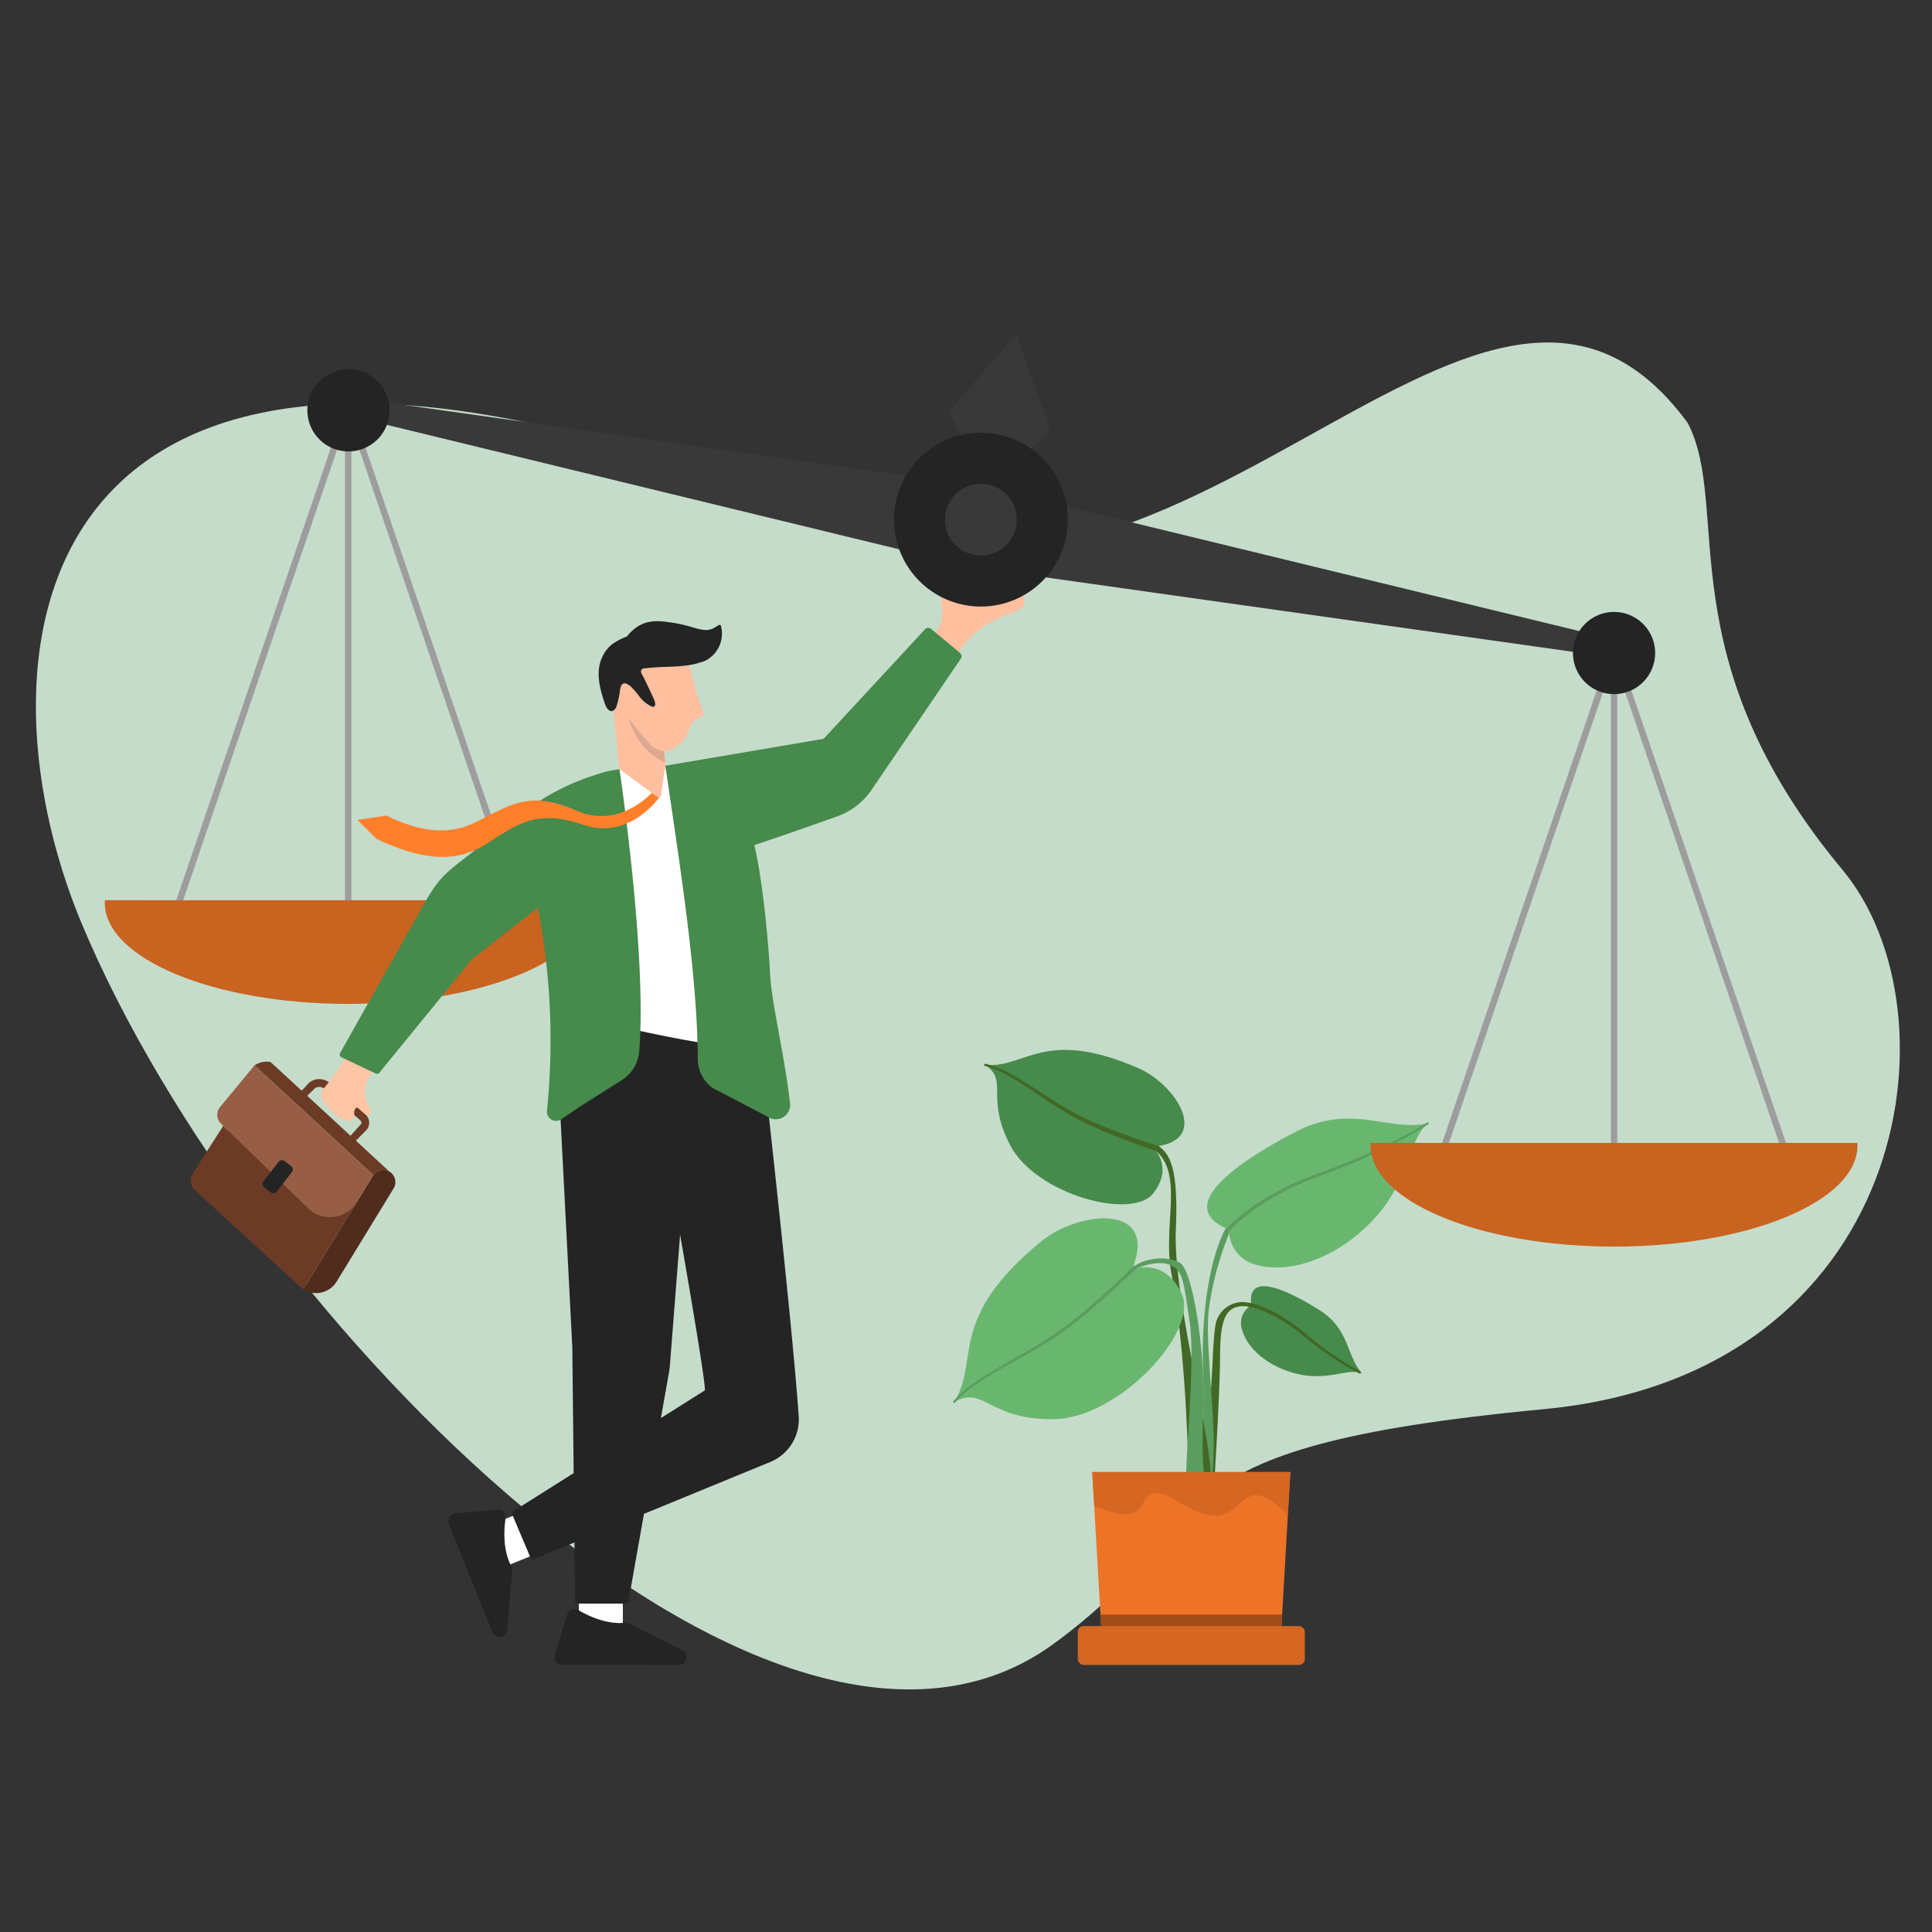 <?xml version="1.0" encoding="UTF-8"?>
<svg xmlns="http://www.w3.org/2000/svg" xmlns:xlink="http://www.w3.org/1999/xlink" width="300" height="300" viewBox="0 0 300 300">
  <rect x="0" y="0" width="300" height="300" fill="#333333" stroke="none"/>
  <defs>
    <clipPath id="clip-path">
      <rect id="Rettangolo_3330" data-name="Rettangolo 3330" width="272.151" height="206.691" fill="none"></rect>
    </clipPath>
    <clipPath id="clip-Normative_sui_mutui">
      <rect width="300" height="300"></rect>
    </clipPath>
  </defs>
  <g id="Normative_sui_mutui" data-name="Normative sui mutui" clip-path="url(#clip-Normative_sui_mutui)">
    <path id="Tracciato_8795" data-name="Tracciato 8795" d="M62.1,31.512C4.836,29.92-9.748,84.766,5.84,108.954c23.29,36.139,10.165,57.959,15.424,71.854,27.246,48.471,85.632-38.1,141.923,5.614,110.122,58.706,127.685-7.577,115.042-52.482-18.012-63.974-89-155.57-136.115-129.334C112.84,20.909,125.827,33.284,62.1,31.512" transform="translate(305.195 242.524) rotate(173)" fill="#c5dcca"></path>
    <g id="Raggruppa_4716" data-name="Raggruppa 4716" transform="translate(-100.169 48.764)">
      <path id="Tracciato_5123" data-name="Tracciato 5123" d="M311.565,213.28H280.8l1.562,26.938h27.647Z" transform="translate(-11.028 -33.464)" fill="#ed7327"></path>
      <path id="Tracciato_5124" data-name="Tracciato 5124" d="M282.74,246.71l.278,4.806h27.647l.278-4.806Z" transform="translate(-11.684 -44.763)" fill="#a04d1a"></path>
      <g id="Raggruppa_3121" data-name="Raggruppa 3121" transform="translate(248.169 114.263)">
        <path id="Tracciato_5125" data-name="Tracciato 5125" d="M313.507,173.683a4.272,4.272,0,0,0-5.429,2.324c-1.238,2.569,0,17.63-4.019,26.031,2.456,1.284,3.522,0,3.522,0s.8-12.85.9-18.517-.159-10.473,5.025-9.288a.556.556,0,0,0,0-.549Z" transform="translate(-267.058 -134.254)" fill="#416825"></path>
        <path id="Tracciato_5126" data-name="Tracciato 5126" d="M310.171,155.262a48.806,48.806,0,0,0-3.376,12.135c-.887,6.594,2.013,21.536,0,28.547,0,0-2.092.953-2.734,0,0,0,2.251-5.621,1.807-18.411s2.211-21.073,4.3-23.648S310.171,155.262,310.171,155.262Z" transform="translate(-267.058 -127.359)" fill="#5b9d5f"></path>
        <path id="Tracciato_5127" data-name="Tracciato 5127" d="M311.146,147.614a5.558,5.558,0,0,0,4.508,5.535c4.787,1.264,11.989-.867,17.769-6.931s5.389-12.234,8.547-15.081c-6.13,1.271-11.89-3.2-20.53,1.317S302.2,144,311.139,147.614Z" transform="translate(-268.305 -119.71)" fill="#69b76e"></path>
        <path id="Tracciato_5128" data-name="Tracciato 5128" d="M311.973,147.973a19.282,19.282,0,0,1,1.622-1.589c.563-.5,1.152-.96,1.748-1.417a36.931,36.931,0,0,1,3.754-2.456,43.482,43.482,0,0,1,4-2.019c.689-.285,1.37-.6,2.072-.847l2.092-.775c2.787-1.006,5.528-2.132,8.209-3.4,1.344-.622,2.668-1.291,3.979-1.979s2.6-1.417,3.853-2.2h0a.164.164,0,0,1,.232.053.169.169,0,0,1-.053.232c-1.264.8-2.555,1.536-3.86,2.244s-2.635,1.384-3.979,2.019c-2.681,1.291-5.429,2.436-8.223,3.469l-2.079.788c-.7.258-1.364.569-2.046.854a43.207,43.207,0,0,0-3.932,2.026,35.816,35.816,0,0,0-3.681,2.443c-.583.45-1.159.907-1.7,1.4a16.964,16.964,0,0,0-1.549,1.536l-.013.013a.3.3,0,1,1-.443-.391h0Z" transform="translate(-269.709 -120.01)" fill="#5b9d5f"></path>
        <path id="Tracciato_5129" data-name="Tracciato 5129" d="M317.314,172.652a3.2,3.2,0,0,0-1.437,3.853c.768,2.741,3.919,5.7,8.613,6.806s7.64-.88,9.97-.146c-2.416-2.675-1.867-6.832-6.627-9.8s-11.327-6.19-10.52-.7Z" transform="translate(-270.997 -132.991)" fill="#468a4c"></path>
        <path id="Tracciato_5130" data-name="Tracciato 5130" d="M317.549,173.6a12.3,12.3,0,0,1,2.476.8,20.566,20.566,0,0,1,2.284,1.165,28.355,28.355,0,0,1,4.118,3c1.291,1.073,2.628,2.1,4.012,3.045a44.685,44.685,0,0,0,4.29,2.642h0a.182.182,0,0,1,.073.232.174.174,0,0,1-.225.073,45.185,45.185,0,0,1-4.363-2.608c-1.41-.94-2.767-1.953-4.085-3.019a27.418,27.418,0,0,0-4.091-2.9,20.048,20.048,0,0,0-2.238-1.106,11.959,11.959,0,0,0-2.344-.728h-.02a.3.3,0,0,1-.238-.344.3.3,0,0,1,.344-.238h0Z" transform="translate(-271.497 -134.316)" fill="#416825"></path>
        <path id="Tracciato_5131" data-name="Tracciato 5131" d="M293.866,135.855c2.443,1.145,4.283,2.589,3.8,13.552s6.031,33.6,5.429,40.013a2.7,2.7,0,0,1-3.456-.351c-.126-10.765-1.013-24.052-2.642-32.738s2.953-17.491-4.707-20.477c.424-.331,1.569,0,1.569,0Z" transform="translate(-263.081 -121.51)" fill="#416825"></path>
        <path id="Tracciato_5132" data-name="Tracciato 5132" d="M281.662,129.309s3.436,2.986.126,7.223-18.18.165-22.172-7.388-.2-10.036-3.926-12.552c6.3.556,9.143-5.866,23.813.523C285.4,119.676,290.97,128.528,281.662,129.309Z" transform="translate(-250.711 -114.263)" fill="#468a4c"></path>
        <path id="Tracciato_5133" data-name="Tracciato 5133" d="M282.244,131.106q-3.555-1.212-7.031-2.608c-1.159-.47-2.31-.96-3.449-1.49a35.515,35.515,0,0,1-3.343-1.735c-2.158-1.284-4.191-2.728-6.276-4.085-1.039-.682-2.092-1.344-3.178-1.933a13.81,13.81,0,0,0-3.4-1.4h0a.169.169,0,0,1-.126-.205.166.166,0,0,1,.2-.126,14.05,14.05,0,0,1,3.522,1.37c1.112.583,2.185,1.231,3.237,1.893,2.112,1.331,4.171,2.734,6.322,3.966a35.189,35.189,0,0,0,3.317,1.655c1.132.5,2.284.973,3.443,1.417,2.317.894,4.667,1.721,7.024,2.483h0a.421.421,0,1,1-.258.8h0Z" transform="translate(-250.624 -115.365)" fill="#416825"></path>
        <path id="Tracciato_5134" data-name="Tracciato 5134" d="M289.81,164.872c1.807-1.88,5.852-2.178,7.693-1.006s3.913,12.863,3.568,22.926.51,12.572.51,12.572-2.9,1.3-3.145-1.357,1.45-18.762.543-24.912-1.006-7.944-2.893-8.845-4.846.1-6.276.967Z" transform="translate(-262.242 -130.792)" fill="#5b9d5f"></path>
        <path id="Tracciato_5135" data-name="Tracciato 5135" d="M276.04,161.7s5.032-2.013,7.719,3.8-9.732,19.345-19.907,19.457-10.738-5.257-15.432-2.681c4.025-6.375-1.231-12.877,13.532-24.939C267.877,152.494,280.29,151.408,276.04,161.7Z" transform="translate(-248.254 -127.616)" fill="#69b76e"></path>
        <path id="Tracciato_5136" data-name="Tracciato 5136" d="M276.584,165.361q-3.168,3.059-6.5,5.925c-1.112.953-2.244,1.887-3.41,2.787a43.071,43.071,0,0,1-3.608,2.542c-2.5,1.556-5.084,2.926-7.613,4.383-1.264.728-2.516,1.483-3.714,2.3a16.162,16.162,0,0,0-3.27,2.834h0a.167.167,0,1,1-.258-.212,16.781,16.781,0,0,1,3.323-2.92c1.2-.841,2.463-1.609,3.727-2.35,2.529-1.483,5.111-2.867,7.574-4.429a59.724,59.724,0,0,0,6.918-5.329c2.2-1.913,4.35-3.906,6.435-5.938h0a.29.29,0,0,1,.41.41h0Z" transform="translate(-248.169 -131.367)" fill="#5b9d5f"></path>
      </g>
      <rect id="Rettangolo_2223" data-name="Rettangolo 2223" width="35.253" height="6.031" rx="0.9" transform="translate(267.528 203.735)" fill="#d56723"></rect>
      <path id="Tracciato_5137" data-name="Tracciato 5137" d="M281.1,218.47c7.825,3.383,6.859-.463,8.587-1.609,1.827-1.2,3.5.894,7.759,2.655s5.409-1.172,7.825-2.443c1.814-.953,4.628,1.556,5.905,2.86l.384-6.653H280.8l.3,5.19Z" transform="translate(-11.028 -33.464)" fill="#d56723"></path>
    </g>
    <g id="Raggruppa_4715" data-name="Raggruppa 4715" transform="translate(16.275 51.838)">
      <path id="Tracciato_9693" data-name="Tracciato 9693" d="M128.544,149.932H73.713l27.415-80.243Zm-53.422-1.007h52.014L101.128,72.8Z" transform="translate(-63.332 -59.876)" fill="#9d9d9d"></path>
      <path id="Tracciato_9694" data-name="Tracciato 9694" d="M357.634,95.01,264.664,72.428l.525-2.739,94.734,13.376Z" transform="translate(-227.392 -59.876)" fill="#393939"></path>
      <rect id="Rettangolo_3326" data-name="Rettangolo 3326" width="0.986" height="82.228" transform="translate(37.303 11.876)" fill="#9d9d9d"></rect>
      <g id="Raggruppa_4714" data-name="Raggruppa 4714" transform="translate(0 0)">
        <g id="Raggruppa_4713" data-name="Raggruppa 4713" transform="translate(0 0)" clip-path="url(#clip-path)">
          <path id="Tracciato_9695" data-name="Tracciato 9695" d="M236.117,45.416a6.379,6.379,0,1,1-6.379-6.379,6.379,6.379,0,0,1,6.379,6.379" transform="translate(-191.904 -33.54)" fill="#242424"></path>
          <path id="Tracciato_9696" data-name="Tracciato 9696" d="M0,624.533v.4C0,633.6,16.922,640.63,37.8,640.63h0c20.874,0,37.8-7.027,37.8-15.695v-.4Z" transform="translate(0 -536.583)" fill="#c96320"></path>
          <path id="Tracciato_9697" data-name="Tracciato 9697" d="M112.2,898.72l8.559-14-20.32-10.77-.67-.65-4.725,7.383a2.052,2.052,0,0,0,.341,2.618Z" transform="translate(-81.382 -750.316)" fill="#6c3b26"></path>
          <path id="Tracciato_9698" data-name="Tracciato 9698" d="M220.293,830.691l1.74-1.938a.516.516,0,0,0-.137-.591l-5.554-4.863a1.2,1.2,0,0,0-.939-.3H215.4a1.127,1.127,0,0,0-.66.329l-1.709,1.675-.91-.712,1.451-1.522a2.442,2.442,0,0,1,3.577-.392l5.553,4.865a1.734,1.734,0,0,1,.206,2.4l-1.717,1.745Z" transform="translate(-182.246 -706.05)" fill="#6c3b26"></path>
          <path id="Tracciato_9699" data-name="Tracciato 9699" d="M218.837,940.494a3.775,3.775,0,0,0,5.189-1.252l8.835-14.451a1.887,1.887,0,0,0-3.144-2.083c-.027.037-.052.074-.076.115Z" transform="translate(-188.019 -792.09)" fill="#502c1c"></path>
          <path id="Tracciato_9700" data-name="Tracciato 9700" d="M183.483,820.165a1.887,1.887,0,0,1,2.518-.511l-18.472-17.031a3.368,3.368,0,0,0-2.5.522Z" transform="translate(-141.785 -689.547)" fill="#6c3b26"></path>
          <path id="Tracciato_9701" data-name="Tracciato 9701" d="M138.077,828.835a4.878,4.878,0,0,0,7.561-.955l2.5-4.089c.025-.04.05-.078.076-.115l-18.458-17.02-5.344,6.462a1.906,1.906,0,0,0,.14,2.581l.352.342.67.65Z" transform="translate(-106.516 -693.059)" fill="#975e45"></path>
          <path id="Tracciato_9702" data-name="Tracciato 9702" d="M176.123,916.05l2.348-3.013a.673.673,0,0,0-.117-.945l-.993-.774a.674.674,0,0,0-.945.117l-2.348,3.013a.674.674,0,0,0,.117.945l.993.774a.674.674,0,0,0,.945-.117" transform="translate(-149.432 -782.859)" fill="#242424"></path>
          <path id="Tracciato_9703" data-name="Tracciato 9703" d="M245.92,803.61a.647.647,0,0,1-.566.082,1.054,1.054,0,0,0-.085-.081l-1.128-.988a.192.192,0,0,0-.054-.048.117.117,0,0,0-.115-.015c-.475.2-.426.707-.433,1.154a1.781,1.781,0,0,1-.035.362.737.737,0,0,1-.774.561,3.469,3.469,0,0,1-1.97-.9,9.164,9.164,0,0,1-1.543-1.516c-.51-.633-1.216-1.673-.57-2.448l.163-.193c.262-.311.526-.62.781-.938.092-.114.185-.231.274-.349q.725-.956,1.379-1.965.328-.5.637-1.018c.106-.178.212-.358.315-.539.06-.1.177-.439.279-.492a.1.1,0,0,1,.024-.008c.207-.048.779.415.965.525.352.211.708.419,1.062.626.175.1,2.066,1.245,2.081,1.247a8.667,8.667,0,0,0-1.224,2.136,4.861,4.861,0,0,0,.348,3.46,2.179,2.179,0,0,1,.368.655.663.663,0,0,1-.175.691" transform="translate(-204.815 -682.414)" fill="#fec5a4"></path>
          <path id="Tracciato_9704" data-name="Tracciato 9704" d="M299.577,488.135l-8.411,12.275L279.5,509.556l-14.317,17.549a.469.469,0,0,1-.564.156l-5.327-2.524a.469.469,0,0,1-.225-.662l12.489-22.2c2.568-4.565,3.193-5.224,7.113-8.255,4.743-3.667,9.253-7.835,14.362-10.4a32.871,32.871,0,0,1,4.654-1.994c.8-.268,1.364-.465,2.333-.761a22.22,22.22,0,0,1,2.43-.47l-2.871,8.146" transform="translate(-222.531 -412.395)" fill="#468a4c"></path>
          <path id="Tracciato_9705" data-name="Tracciato 9705" d="M913.418,287.561a5.507,5.507,0,0,0,1.335-4.725c-.106-.534-.231-1.223.233-1.508a.943.943,0,0,1,1.041.189c.292.237.514.557.825.769a2.239,2.239,0,0,0,2.145.023,19.054,19.054,0,0,0,1.9-1.187,6.774,6.774,0,0,1,4.286-.912,3.417,3.417,0,0,1,1.657.589,1.743,1.743,0,0,1,.734,1.533c-.134,1.13-1.474,1.6-2.554,1.956a15.08,15.08,0,0,0-7.948,6.209c-1.35-.478-2.62-1.944-3.653-2.936" transform="translate(-784.786 -240.707)" fill="#ffbf9f"></path>
          <path id="Tracciato_9706" data-name="Tracciato 9706" d="M569.221,345.615l24.355-4.145a.685.685,0,0,0,.387-.21l15.588-16.837a.685.685,0,0,1,.941-.06l4.482,3.725a.685.685,0,0,1,.128.909l-13.828,20.32a10.9,10.9,0,0,1-5.361,4.159c-5.287,1.89-15.286,5.409-18.733,6.24-5.676,1.369-13.473-4.383-15.96-8.3Z" transform="translate(-482.186 -278.548)" fill="#468a4c"></path>
          <rect id="Rettangolo_3327" data-name="Rettangolo 3327" width="5.088" height="6.836" transform="translate(59.543 185.089) rotate(-22.031)" fill="#fff"></rect>
          <path id="Tracciato_9707" data-name="Tracciato 9707" d="M387.822,1315.188l.742-9.3a1.176,1.176,0,0,0-.144-.669c-.43-.768-1.46-3.128-.871-7.345a1.193,1.193,0,0,0-1.279-1.361l-6.53.56a1.191,1.191,0,0,0-1,1.632l6.794,16.837a1.191,1.191,0,0,0,2.291-.351" transform="translate(-325.326 -1113.924)" fill="#242424"></path>
          <rect id="Rettangolo_3328" data-name="Rettangolo 3328" width="6.836" height="5.088" transform="translate(73.604 196.017)" fill="#fff"></rect>
          <path id="Tracciato_9708" data-name="Tracciato 9708" d="M515.7,1412.615l-8.346-4.177a1.175,1.175,0,0,0-.675-.117c-.873.111-3.447.18-7.135-1.948a1.193,1.193,0,0,0-1.741.675l-1.93,6.264a1.191,1.191,0,0,0,1.137,1.541l18.156.018a1.191,1.191,0,0,0,.534-2.255" transform="translate(-425.997 -1208.18)" fill="#242424"></path>
          <path id="Tracciato_9709" data-name="Tracciato 9709" d="M564.884,476.241l6.394,10.482.636,34.03-13.675-1.272-2.067-39.224,1.594-3.487Z" transform="translate(-477.848 -409.175)" fill="#fff"></path>
          <path id="Tracciato_9710" data-name="Tracciato 9710" d="M451.888,832.922l-2.823-6.662a.463.463,0,0,1,.251-.609.582.582,0,0,0,.108-.054l29.545-18.638c.182-1.248-3.843-24.17-3.843-24.17l-1.536,19.635a13.5,13.5,0,0,1-.212,1.864l-6.267,35.4a.463.463,0,0,1-.456.382h-7.38a.463.463,0,0,1-.463-.458l-.425-39.365-2.676-51.965c11.989,2.48,22.972,5.466,32.032,5.618,0,0,4.756,41.99,5.8,57.076a7.144,7.144,0,0,1-4.412,7.1l-36.635,15.054a.438.438,0,0,1-.537-.1.46.46,0,0,1-.067-.112" transform="translate(-385.794 -642.903)" fill="#242424"></path>
          <path id="Tracciato_9711" data-name="Tracciato 9711" d="M618.039,476.241s10.494,1.324,13.323,10.416c1.372,4.41,2.521,14.207,2.93,21.721.278,5.1,2.167,12.1,3.132,20.427a2.246,2.246,0,0,1-3.576,1.895l-8.412-4.4a5.56,5.56,0,0,1-2.359-4.517c-.047-12.426-2.489-28.306-5.039-45.545" transform="translate(-531.004 -409.174)" fill="#468a4c"></path>
          <path id="Tracciato_9712" data-name="Tracciato 9712" d="M475.54,500.078a108.632,108.632,0,0,1,1.694,32.941,1.421,1.421,0,0,0,2.209,1.338l3.156-2.139,3.925-2.474,2.315-1.461a5.875,5.875,0,0,0,2.722-4.5c1.215-15.113-3.074-43.8-3.074-43.8Z" transform="translate(-408.572 -412.391)" fill="#468a4c"></path>
          <path id="Tracciato_9713" data-name="Tracciato 9713" d="M324.811,502.12s-5.191,6.425-12.245,3.321-10.029-1.087-15.395,1.689c-4.555,2.356-9.2,1.486-14.109-.919l-4.493.682,2.986,2.966c6.171,2.876,11.8,4.082,16.895.84s7.882-5.516,15.183-3.052,11.9-4.4,11.9-4.4Z" transform="translate(-239.34 -431.409)" fill="#ff7f2b"></path>
          <path id="Tracciato_9714" data-name="Tracciato 9714" d="M559.285,401.683l1.155,11.027,5.723,4.211a.46.46,0,0,0,.736-.1l.66-4.64-.043-.5-.048-.568-.394-4.614-.04-.461Z" transform="translate(-480.524 -345.116)" fill="#ffbf9f"></path>
          <path id="Tracciato_9715" data-name="Tracciato 9715" d="M576.558,420.676s1.141,5.269,5.8,7.329l-.048-.568-.394-4.614Z" transform="translate(-495.364 -361.434)" fill="#dda790"></path>
          <path id="Tracciato_9716" data-name="Tracciato 9716" d="M569.213,358.81a49.834,49.834,0,0,0,2.2,7.682.52.52,0,0,1,.056.366c-.064.178-.286.225-.469.276a3.084,3.084,0,0,0-1.742,1.856,6.114,6.114,0,0,1-1.334,2.238,4.243,4.243,0,0,1-2.343,1.238,3.376,3.376,0,0,1-2.635-1.3c-1.7-1.875-3.809-4.66-6.043-7.736l.753-5.334Z" transform="translate(-478.48 -307.669)" fill="#ffbf9f"></path>
          <path id="Tracciato_9717" data-name="Tracciato 9717" d="M545.195,322.171a5.345,5.345,0,0,1,1.383-1.711,9.677,9.677,0,0,1,2.154-1.16c.024-.01.087-.033.162-.063,2.273-2.85,4.728-2.481,6.963-2.163,3.3.47,4.8,1.623,6.34.951.616-.269,1.141-.847,1.294-.487a4.727,4.727,0,0,1-1.036,4.4,5.557,5.557,0,0,1-.959.826,4.268,4.268,0,0,1-1.191.5c-2.69.878-5.531.541-8.3.887-.317.04-.8-.012-.9.374-.078.3.152.616.283.864.579,1.1,1.082,2.244,1.615,3.365.136.286.593,1.36-.04,1.39a.655.655,0,0,1-.263-.056,5.206,5.206,0,0,1-2.017-1.747c-.277-.343-.552-.691-.862-1.006a2.712,2.712,0,0,0-1.088-.8c-.729-.169-.844.609-.918,1.137a13.49,13.49,0,0,1-.49,2.283,1.425,1.425,0,0,1-.435.717c-.622.482-1.141-.285-1.334-.807s-.365-1.042-.515-1.573c-.576-2.031-.882-4.171.156-6.12" transform="translate(-467.829 -272.239)" fill="#242424"></path>
          <path id="Tracciato_9718" data-name="Tracciato 9718" d="M936.708,24.552l9.985-9.523L941.411,0,930.95,12.013Z" transform="translate(-799.849 -0.004)" fill="#393939"></path>
          <path id="Tracciato_9719" data-name="Tracciato 9719" d="M987.721,188.663l94.734,13.376.525-2.739-92.971-22.582Z" transform="translate(-848.625 -151.833)" fill="#393939"></path>
          <path id="Tracciato_9720" data-name="Tracciato 9720" d="M896.9,125.074a13.494,13.494,0,1,1-10.714-15.792A13.494,13.494,0,0,1,896.9,125.074" transform="translate(-747.608 -93.683)" fill="#242424"></path>
          <path id="Tracciato_9721" data-name="Tracciato 9721" d="M937.468,171.937a5.57,5.57,0,1,1-4.423-6.519,5.57,5.57,0,0,1,4.423,6.519" transform="translate(-795.962 -142.038)" fill="#393939"></path>
          <rect id="Rettangolo_3329" data-name="Rettangolo 3329" width="0.986" height="82.228" transform="translate(233.862 47.499)" fill="#9d9d9d"></rect>
          <path id="Tracciato_9722" data-name="Tracciato 9722" d="M1524.309,417.536h-54.831l27.415-80.243Zm-53.422-1.007H1522.9l-26.007-76.121Z" transform="translate(-1262.54 -289.794)" fill="#9d9d9d"></path>
          <path id="Tracciato_9723" data-name="Tracciato 9723" d="M1618.857,313.02a6.379,6.379,0,1,0,6.379-6.379,6.379,6.379,0,0,0-6.379,6.379" transform="translate(-1390.881 -263.458)" fill="#242424"></path>
          <path id="Tracciato_9724" data-name="Tracciato 9724" d="M1471.357,892.137v.4c0,8.668-16.922,15.695-37.8,15.695h0c-20.874,0-37.8-7.027-37.8-15.695v-.4Z" transform="translate(-1199.206 -766.501)" fill="#c96320"></path>
        </g>
      </g>
    </g>
  </g>
</svg>
